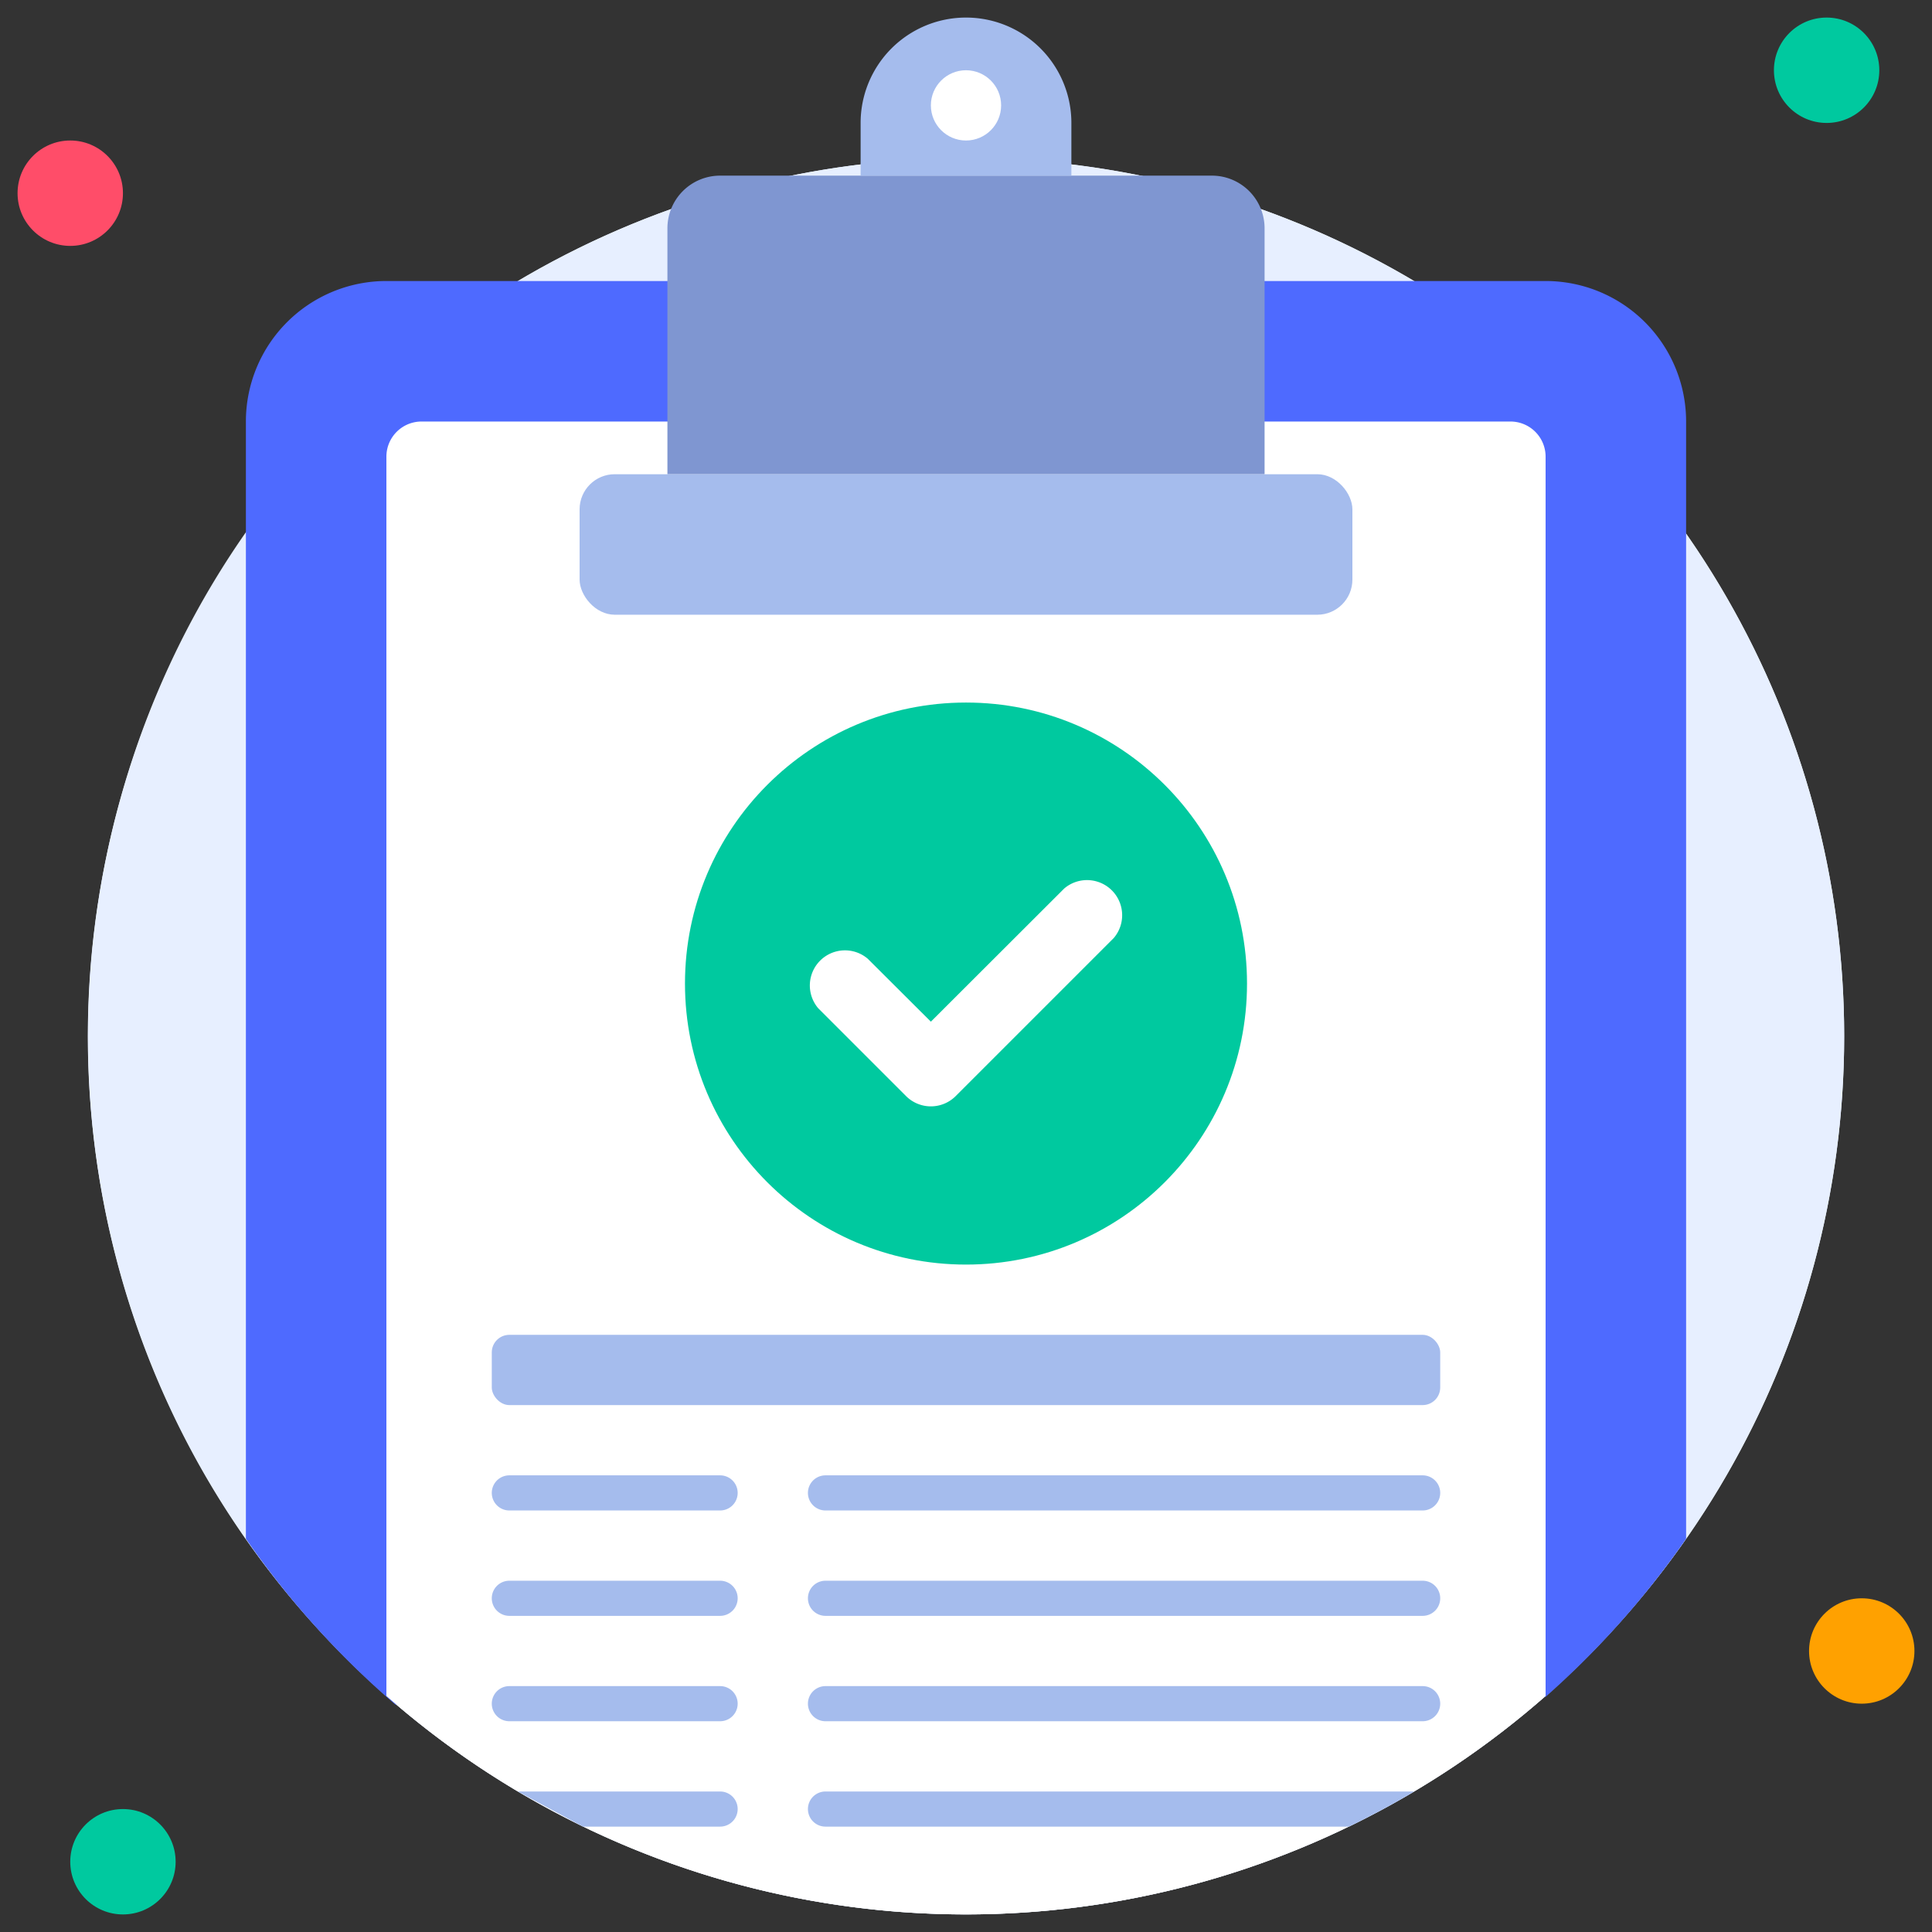 <?xml version="1.0" encoding="UTF-8"?>
<svg xmlns="http://www.w3.org/2000/svg" viewBox="0 0 110 110">
  <rect x="0" y="0" width="110" height="110" fill="#333333" stroke="none"/>
  <defs>
    <style>.cls-1{fill:#e7efff;}.cls-2{fill:#ff4d69;}.cls-3{fill:#00c99f;}.cls-4{fill:#ffa100;}.cls-5{fill:#4e6aff;}.cls-6{fill:#fff;}.cls-7{fill:#7f96d1;}.cls-8{fill:#a5bced;}</style>
  </defs>
  <title>3. Clipboard</title>
  <g id="_3._Clipboard" data-name="3. Clipboard">
    <circle class="cls-1" cx="55" cy="59" r="50"></circle>
    <path class="cls-1" d="M105,59A50,50,0,0,1,22,96.56C-3.44,74.16.2,33.37,29.49,16A50,50,0,0,1,105,59Z"></path>
    <circle class="cls-2" cx="4" cy="11" r="3"></circle>
    <circle class="cls-3" cx="104" cy="4" r="3"></circle>
    <circle class="cls-4" cx="106" cy="94" r="3"></circle>
    <circle class="cls-3" cx="7" cy="106" r="3"></circle>
    <path class="cls-5" d="M96,24V87.61a50.08,50.08,0,0,1-8,9c-2.75,0,15.34-.1-65.49.44A50,50,0,0,1,14,87.61V24a8,8,0,0,1,8-8H88A8,8,0,0,1,96,24Z"></path>
    <path class="cls-6" d="M88,26V96.56a50,50,0,0,1-66,0V26a2,2,0,0,1,2-2H86A2,2,0,0,1,88,26Z"></path>
    <path class="cls-7" d="M41,10H69a3,3,0,0,1,3,3V27a0,0,0,0,1,0,0H38a0,0,0,0,1,0,0V13A3,3,0,0,1,41,10Z"></path>
    <path class="cls-8" d="M61,10H49V7A6,6,0,0,1,61,7Z"></path>
    <rect class="cls-8" x="33" y="27" width="44" height="8" rx="2"></rect>
    <circle class="cls-6" cx="55" cy="6" r="2"></circle>
    <circle class="cls-3" cx="55" cy="56" r="16"></circle>
    <path class="cls-6" d="M51.59,62.41l-5-5a2,2,0,0,1,2.82-2.82L53,58.17l7.59-7.58a2,2,0,0,1,2.82,2.82l-9,9A2,2,0,0,1,51.59,62.41Z"></path>
    <path class="cls-8" d="M41,86H29a1,1,0,0,1,0-2H41a1,1,0,0,1,0,2Z"></path>
    <path class="cls-8" d="M81,86H47a1,1,0,0,1,0-2H81a1,1,0,0,1,0,2Z"></path>
    <path class="cls-8" d="M41,92H29a1,1,0,0,1,0-2H41a1,1,0,0,1,0,2Z"></path>
    <path class="cls-8" d="M81,92H47a1,1,0,0,1,0-2H81a1,1,0,0,1,0,2Z"></path>
    <path class="cls-8" d="M41,98H29a1,1,0,0,1,0-2H41a1,1,0,0,1,0,2Z"></path>
    <path class="cls-8" d="M81,98H47a1,1,0,0,1,0-2H81a1,1,0,0,1,0,2Z"></path>
    <path class="cls-8" d="M33.19,104H41a1,1,0,0,0,0-2H29.48Z"></path>
    <path class="cls-8" d="M80.52,102c-1.2.72-2.44,1.38-3.71,2H47a1,1,0,0,1,0-2Z"></path>
    <rect class="cls-8" x="28" y="76" width="54" height="4" rx="1"></rect>
  </g>
</svg>

